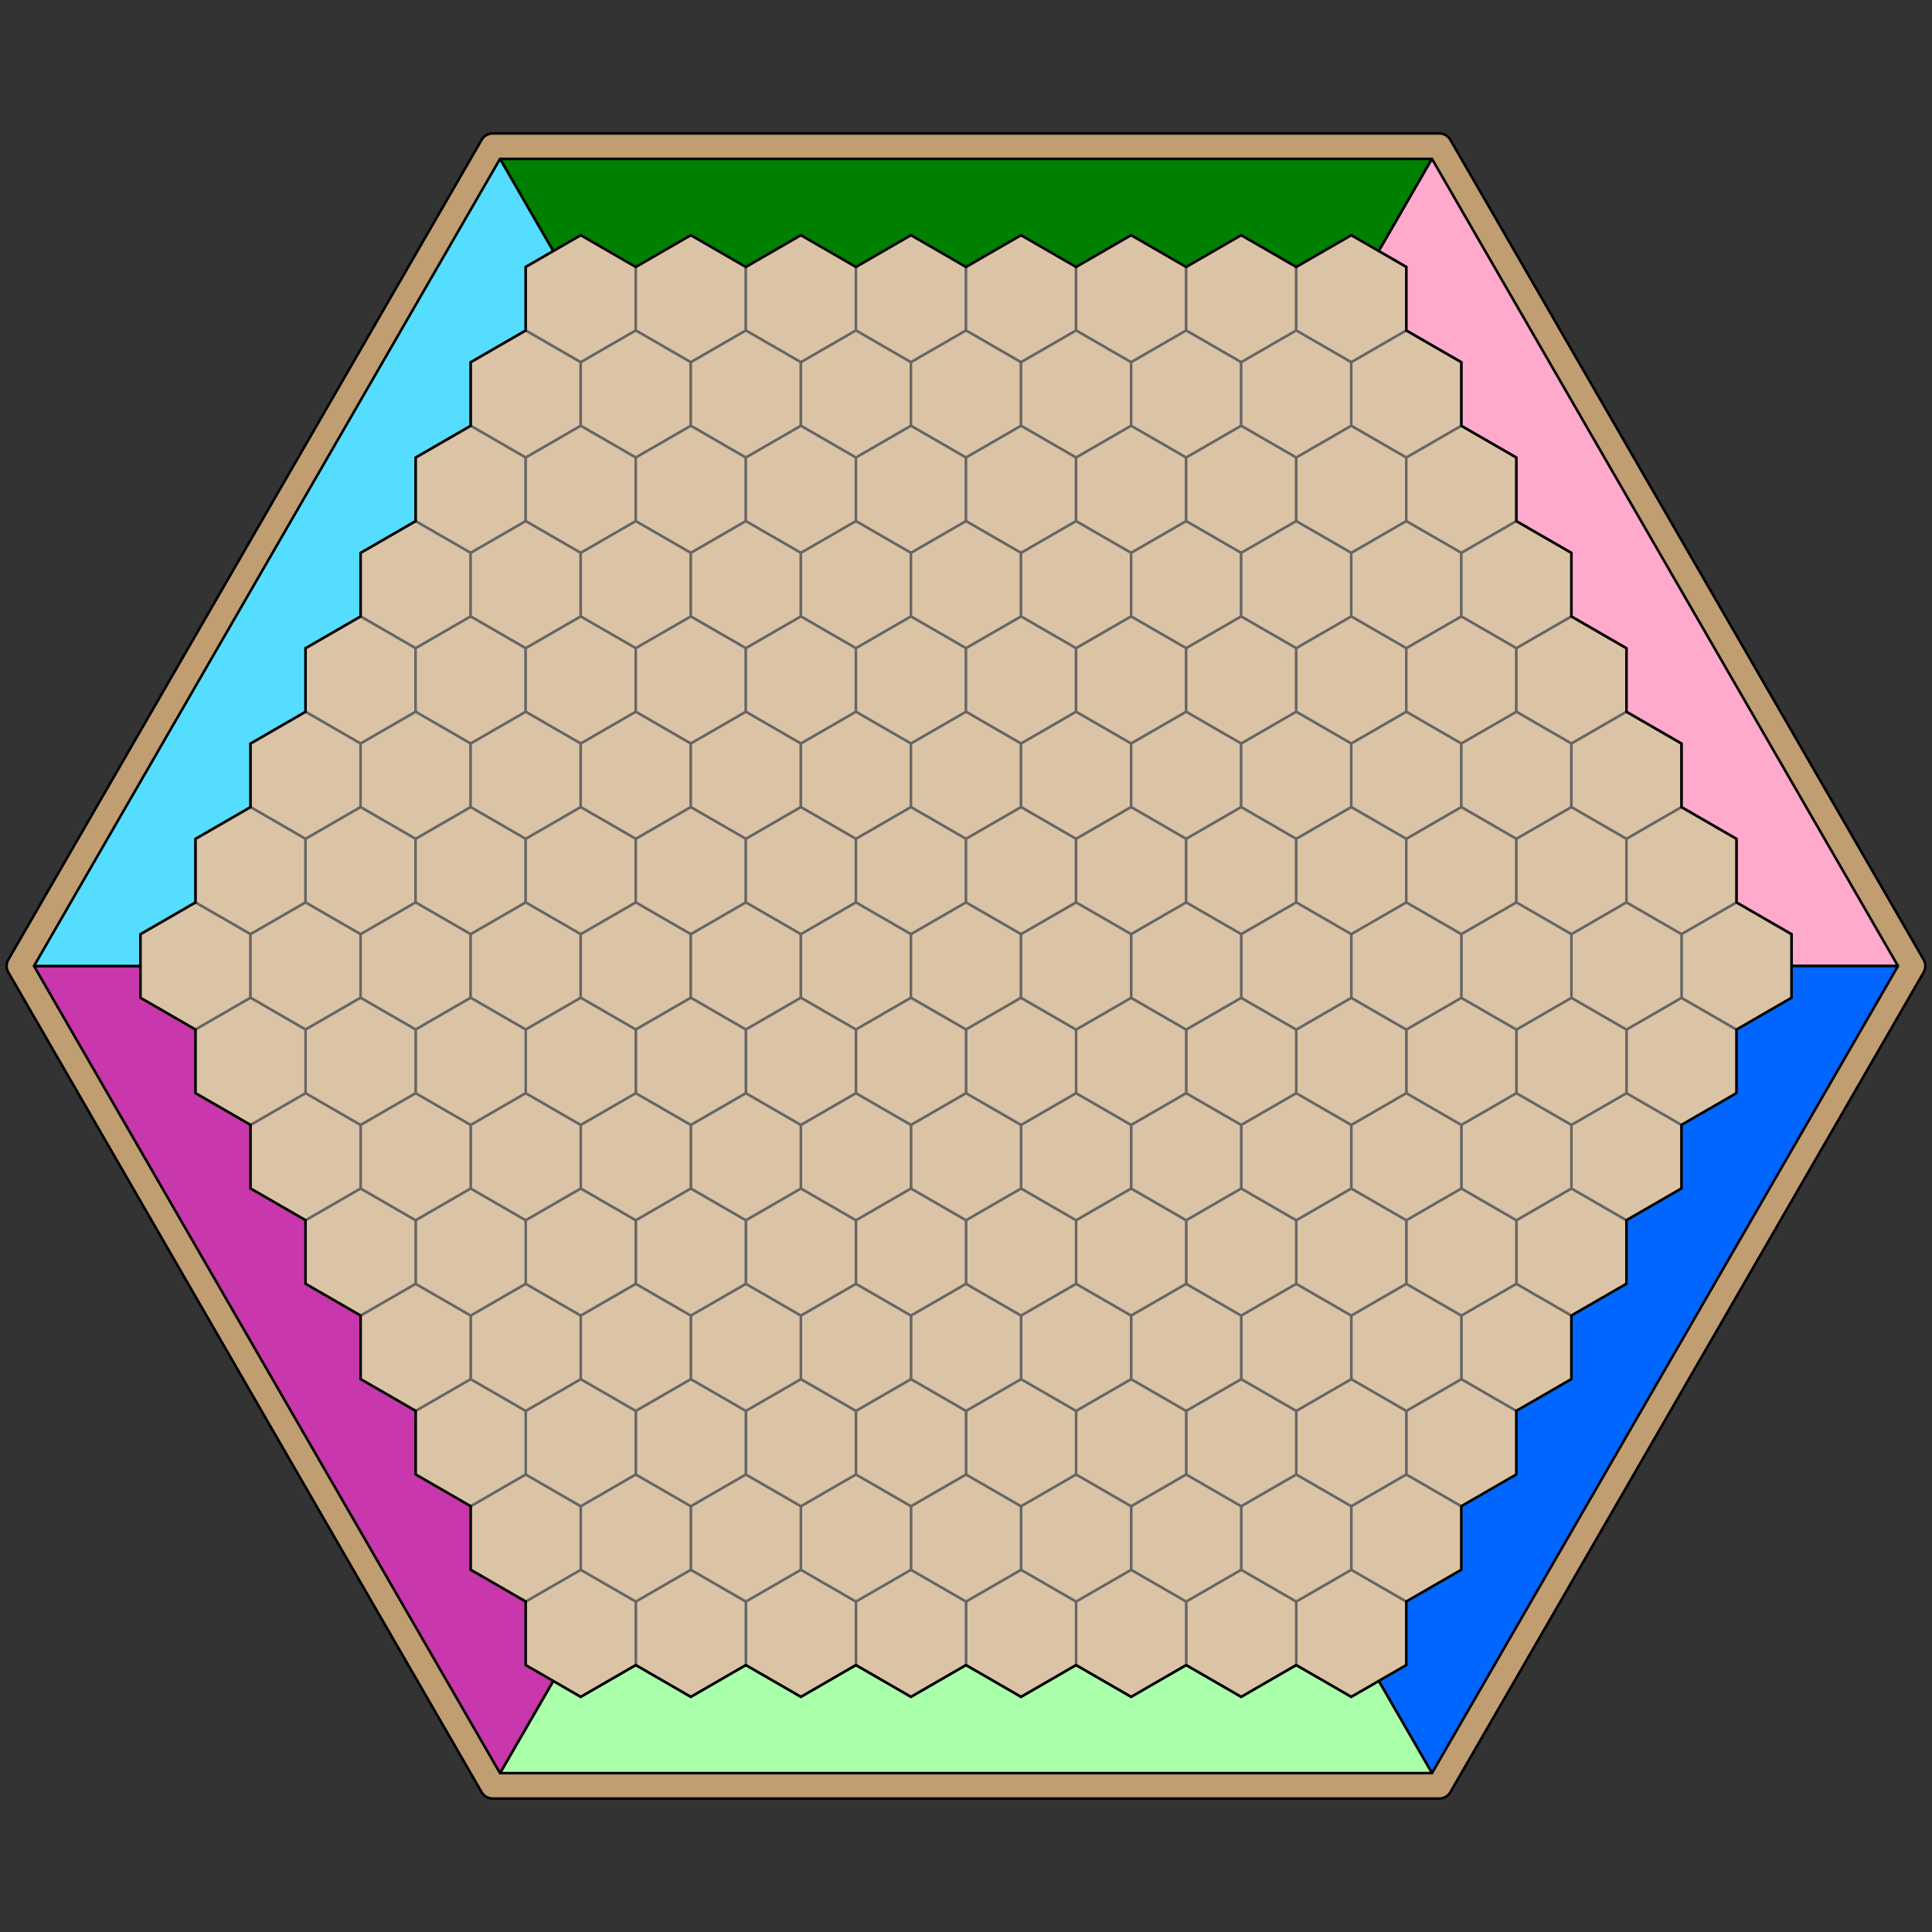 <?xml version="1.0" encoding="UTF-8" standalone="no"?>
<svg
	xmlns:svg="http://www.w3.org/2000/svg"
	xmlns="http://www.w3.org/2000/svg"
	xmlns:xlink="http://www.w3.org/1999/xlink"
	version="1.1"
	width="760"
	height="760"
	viewBox="-380 -380 760 760">
	<rect x="-380" y="-380" width="760" height="760" fill="#333333" stroke="none"/>
	<title>Tablero de Unlur vacío</title>
	<defs>
		<path id="Hexagon01"
			d="M -21.651,-12.5 0,-25 21.651,-12.5 21.651,12.5 0,25 -21.651,12.5 z"
			style="fill:#dbc3a5;stroke:#666;stroke-width:1" />
		<polygon id="Triangle01"
			points="0,0 -186.195,-322.5 186.195,-322.5"
			style="stroke:black;stroke-width:1px;stroke-linecap:round;stroke-linejoin:round;stroke-opacity:1" />
	</defs>
	<use xlink:href="#Triangle01" style="fill:green" />
	<use xlink:href="#Triangle01" transform="rotate(60)" style="fill:#fac" />
	<use xlink:href="#Triangle01" transform="rotate(120)" style="fill:#06f" />
	<use xlink:href="#Triangle01" transform="rotate(180)" style="fill:#afa" />
	<use xlink:href="#Triangle01" transform="rotate(240)" style="fill:#c837ab" />
	<use xlink:href="#Triangle01" transform="rotate(300)" style="fill:#5df" />
	<g id="MainGroup">
		<use xlink:href="#Hexagon01" transform="translate(-151.554,-262.5)" />
		<use xlink:href="#Hexagon01" transform="translate(-108.253,-262.5)" />
		<use xlink:href="#Hexagon01" transform="translate(-64.952,-262.5)" />
		<use xlink:href="#Hexagon01" transform="translate(-21.651,-262.5)" />
		<use xlink:href="#Hexagon01" transform="translate(21.651,-262.5)" />
		<use xlink:href="#Hexagon01" transform="translate(64.952,-262.5)" />
		<use xlink:href="#Hexagon01" transform="translate(108.253,-262.5)" />
		<use xlink:href="#Hexagon01" transform="translate(151.554,-262.5)" />
		<use xlink:href="#Hexagon01" transform="translate(-173.205,-225)" />
		<use xlink:href="#Hexagon01" transform="translate(-129.904,-225)" />
		<use xlink:href="#Hexagon01" transform="translate(-86.603,-225)" />
		<use xlink:href="#Hexagon01" transform="translate(-43.301,-225)" />
		<use xlink:href="#Hexagon01" transform="translate(0,-225)" />
		<use xlink:href="#Hexagon01" transform="translate(43.301,-225)" />
		<use xlink:href="#Hexagon01" transform="translate(86.603,-225)" />
		<use xlink:href="#Hexagon01" transform="translate(129.904,-225)" />
		<use xlink:href="#Hexagon01" transform="translate(173.205,-225)" />
		<use xlink:href="#Hexagon01" transform="translate(-194.856,-187.5)" />
		<use xlink:href="#Hexagon01" transform="translate(-151.554,-187.5)" />
		<use xlink:href="#Hexagon01" transform="translate(-108.253,-187.5)" />
		<use xlink:href="#Hexagon01" transform="translate(-64.952,-187.5)" />
		<use xlink:href="#Hexagon01" transform="translate(-21.651,-187.5)" />
		<use xlink:href="#Hexagon01" transform="translate(21.651,-187.5)" />
		<use xlink:href="#Hexagon01" transform="translate(64.952,-187.5)" />
		<use xlink:href="#Hexagon01" transform="translate(108.253,-187.5)" />
		<use xlink:href="#Hexagon01" transform="translate(151.554,-187.5)" />
		<use xlink:href="#Hexagon01" transform="translate(194.856,-187.5)" />
		<use xlink:href="#Hexagon01" transform="translate(-216.506,-150)" />
		<use xlink:href="#Hexagon01" transform="translate(-173.205,-150)" />
		<use xlink:href="#Hexagon01" transform="translate(-129.904,-150)" />
		<use xlink:href="#Hexagon01" transform="translate(-86.603,-150)" />
		<use xlink:href="#Hexagon01" transform="translate(-43.301,-150)" />
		<use xlink:href="#Hexagon01" transform="translate(0,-150)" />
		<use xlink:href="#Hexagon01" transform="translate(43.301,-150)" />
		<use xlink:href="#Hexagon01" transform="translate(86.603,-150)" />
		<use xlink:href="#Hexagon01" transform="translate(129.904,-150)" />
		<use xlink:href="#Hexagon01" transform="translate(173.205,-150)" />
		<use xlink:href="#Hexagon01" transform="translate(216.506,-150)" />
		<use xlink:href="#Hexagon01" transform="translate(-238.157,-112.5)" />
		<use xlink:href="#Hexagon01" transform="translate(-194.856,-112.5)" />
		<use xlink:href="#Hexagon01" transform="translate(-151.554,-112.5)" />
		<use xlink:href="#Hexagon01" transform="translate(-108.253,-112.5)" />
		<use xlink:href="#Hexagon01" transform="translate(-64.952,-112.5)" />
		<use xlink:href="#Hexagon01" transform="translate(-21.651,-112.5)" />
		<use xlink:href="#Hexagon01" transform="translate(21.651,-112.5)" />
		<use xlink:href="#Hexagon01" transform="translate(64.952,-112.5)" />
		<use xlink:href="#Hexagon01" transform="translate(108.253,-112.5)" />
		<use xlink:href="#Hexagon01" transform="translate(151.554,-112.5)" />
		<use xlink:href="#Hexagon01" transform="translate(194.856,-112.5)" />
		<use xlink:href="#Hexagon01" transform="translate(238.157,-112.5)" />
		<use xlink:href="#Hexagon01" transform="translate(-259.808,-75)" />
		<use xlink:href="#Hexagon01" transform="translate(-216.506,-75)" />
		<use xlink:href="#Hexagon01" transform="translate(-173.205,-75)" />
		<use xlink:href="#Hexagon01" transform="translate(-129.904,-75)" />
		<use xlink:href="#Hexagon01" transform="translate(-86.603,-75)" />
		<use xlink:href="#Hexagon01" transform="translate(-43.301,-75)" />
		<use xlink:href="#Hexagon01" transform="translate(0,-75)" />
		<use xlink:href="#Hexagon01" transform="translate(43.301,-75)" />
		<use xlink:href="#Hexagon01" transform="translate(86.603,-75)" />
		<use xlink:href="#Hexagon01" transform="translate(129.904,-75)" />
		<use xlink:href="#Hexagon01" transform="translate(173.205,-75)" />
		<use xlink:href="#Hexagon01" transform="translate(216.506,-75)" />
		<use xlink:href="#Hexagon01" transform="translate(259.808,-75)" />
		<use xlink:href="#Hexagon01" transform="translate(-281.458,-37.5)" />
		<use xlink:href="#Hexagon01" transform="translate(-238.157,-37.5)" />
		<use xlink:href="#Hexagon01" transform="translate(-194.856,-37.5)" />
		<use xlink:href="#Hexagon01" transform="translate(-151.554,-37.5)" />
		<use xlink:href="#Hexagon01" transform="translate(-108.253,-37.5)" />
		<use xlink:href="#Hexagon01" transform="translate(-64.952,-37.5)" />
		<use xlink:href="#Hexagon01" transform="translate(-21.651,-37.5)" />
		<use xlink:href="#Hexagon01" transform="translate(21.651,-37.5)" />
		<use xlink:href="#Hexagon01" transform="translate(64.952,-37.5)" />
		<use xlink:href="#Hexagon01" transform="translate(108.253,-37.5)" />
		<use xlink:href="#Hexagon01" transform="translate(151.554,-37.5)" />
		<use xlink:href="#Hexagon01" transform="translate(194.856,-37.5)" />
		<use xlink:href="#Hexagon01" transform="translate(238.157,-37.5)" />
		<use xlink:href="#Hexagon01" transform="translate(281.458,-37.5)" />
		<use xlink:href="#Hexagon01" transform="translate(-303.109,0)" />
		<use xlink:href="#Hexagon01" transform="translate(-259.808,0)" />
		<use xlink:href="#Hexagon01" transform="translate(-216.506,0)" />
		<use xlink:href="#Hexagon01" transform="translate(-173.205,0)" />
		<use xlink:href="#Hexagon01" transform="translate(-129.904,0)" />
		<use xlink:href="#Hexagon01" transform="translate(-86.603,0)" />
		<use xlink:href="#Hexagon01" transform="translate(-43.301,0)" />
	</g>
	<use xlink:href="#Hexagon01" />
	<use xlink:href="#MainGroup" transform="rotate(180)" />
	<path
		d="M -186.188,-327.5 A 5,5 0 0 0 -190.531,-325 L -376.719,-2.5 A 5,5 0 0 0 -376.719,2.5 L -190.531,325 A 5,5 0 0 0 -186.188,327.5 L 186.188,327.5 A 5,5 0 0 0 190.531,325 L 376.719,2.5 A 5,5 0 0 0 376.719,-2.5 L 190.531,-325 A 5,5 0 0 0 186.188,-327.5 L -186.188,-327.5 z M -183.312,-317.5 183.312,-317.5 366.625,0 183.312,317.5 -183.312,317.5 -366.625,0 -183.312,-317.5 z"
		style="fill:#c09e72;fill-rule:nonzero;stroke:black;stroke-width:1;stroke-linecap:butt;stroke-linejoin:miter;stroke-miterlimit:4" />
	<polygon points="-173.205,-275 -151.554,-287.5 -129.904,-275 -108.253,-287.5 -86.603,-275 -64.952,-287.5 -43.301,-275 -21.651,-287.5 0,-275 21.651,-287.5 43.301,-275 64.952,-287.5 86.603,-275 108.253,-287.5 129.904,-275 151.554,-287.5 173.205,-275 173.205,-250 194.856,-237.5 194.856,-212.5 216.506,-200 216.506,-175 238.157,-162.5 238.157,-137.5 259.808,-125 259.808,-100 281.458,-87.5 281.458,-62.5 303.109,-50 303.109,-25 324.76,-12.5 324.76,12.5 303.109,25 303.109,50 281.458,62.5 281.458,87.5 259.808,100 259.808,125 238.157,137.5 238.157,162.5 216.506,175 216.506,200 194.856,212.5 194.856,237.5 173.205,250 173.205,275 151.554,287.5 129.904,275 108.253,287.5 86.603,275 64.952,287.5 43.301,275 21.651,287.5 0,275 -21.651,287.5 -43.301,275 -64.952,287.5 -86.603,275 -108.253,287.5 -129.904,275 -151.554,287.5 -173.205,275 -173.205,250 -194.856,237.5 -194.856,212.5 -216.506,200 -216.506,175 -238.157,162.5 -238.157,137.5 -259.808,125 -259.808,100 -281.458,87.5 -281.458,62.5 -303.109,50 -303.109,25 -324.76,12.5 -324.76,-12.5 -303.109,-25 -303.109,-50 -281.458,-62.5 -281.458,-87.5 -259.808,-100 -259.808,-125 -238.157,-137.5 -238.157,-162.5 -216.506,-175 -216.506,-200 -194.856,-212.5 -194.856,-237.5 -173.205,-250"
		style="fill:none;stroke:black;stroke-width:1;stroke-linecap:square;stroke-linejoin:miter;stroke-miterlimit:4" />
	</svg>
